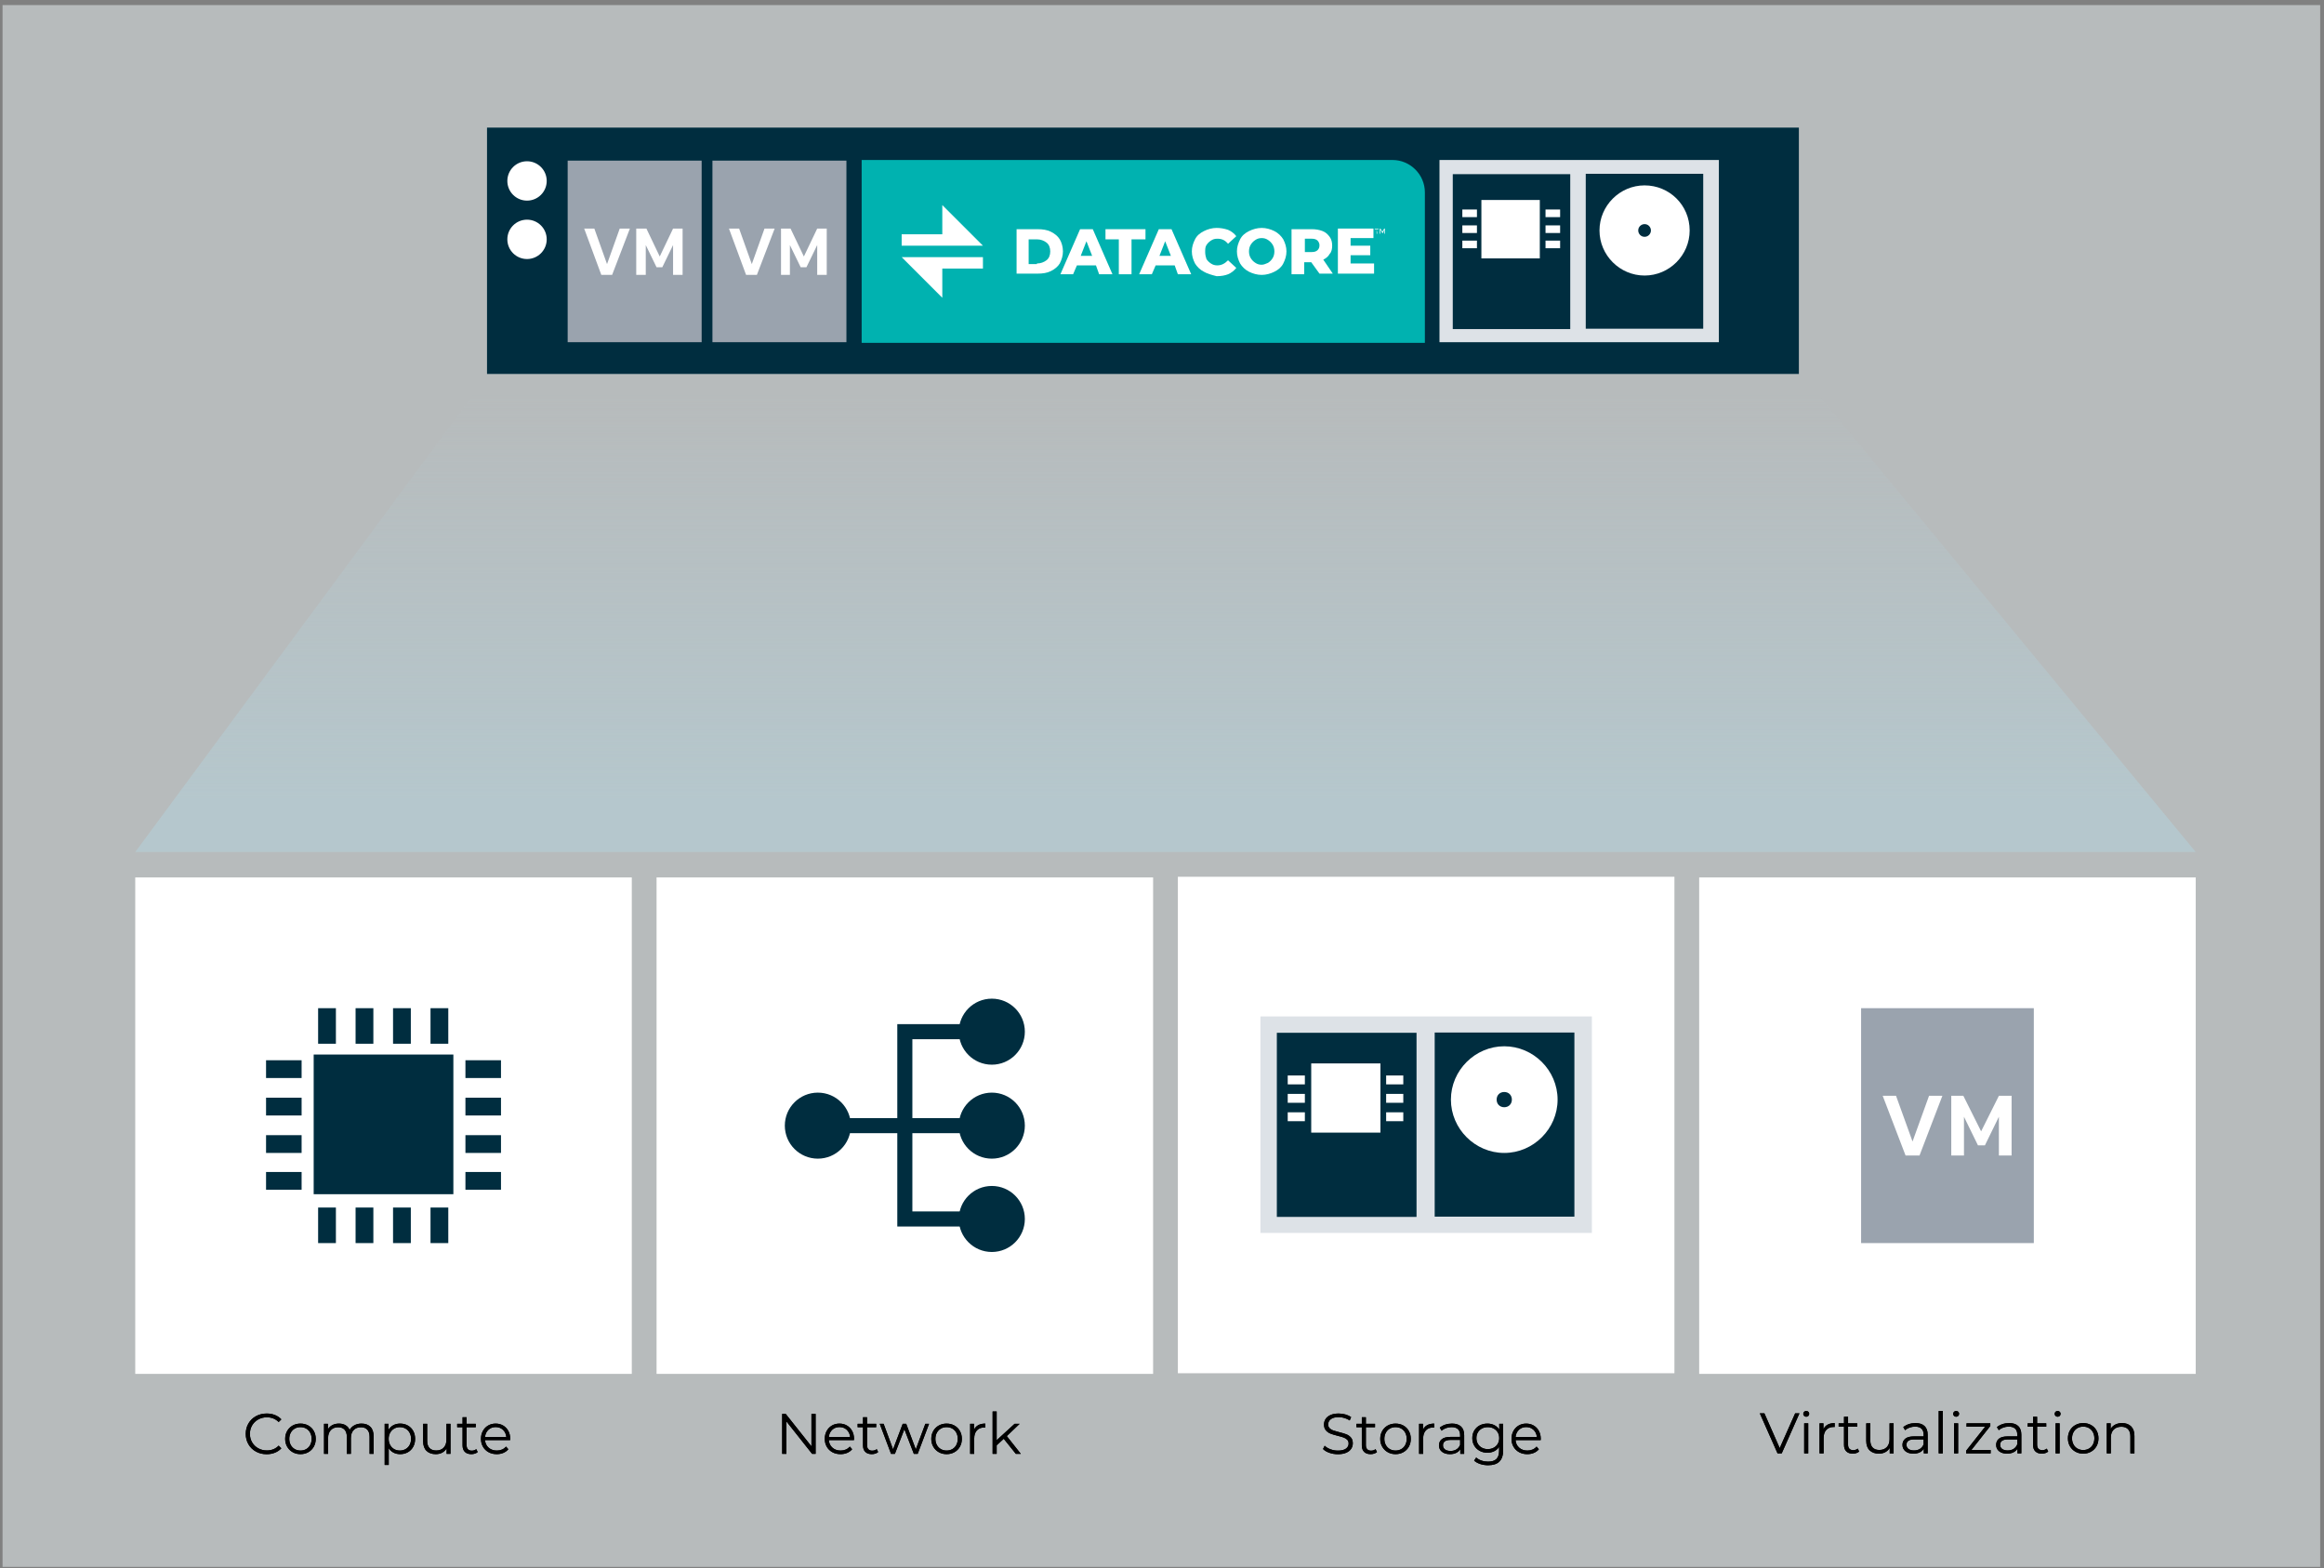 <?xml version="1.0" encoding="UTF-8"?>
<svg width="366px" height="247px" viewBox="0 0 366 247" version="1.1" xmlns="http://www.w3.org/2000/svg" xmlns:xlink="http://www.w3.org/1999/xlink">
    <rect x="0" y="0" width="366" height="247" fill="#808080" stroke="none"/>
    <!-- Generator: Sketch 53.2 (72643) - https://sketchapp.com -->
    <title>WhatIsHCI-NoTitle</title>
    <desc>Created with Sketch.</desc>
    <defs>
        <path d="M20.995,209.054 C20.371,209.054 19.809,208.916 19.308,208.64 C18.806,208.364 18.414,207.982 18.128,207.493 C17.843,207.003 17.701,206.456 17.701,205.85 C17.701,205.244 17.843,204.697 18.128,204.208 C18.414,203.718 18.808,203.336 19.312,203.06 C19.816,202.784 20.38,202.646 21.004,202.646 C21.472,202.646 21.904,202.724 22.3,202.88 C22.696,203.036 23.032,203.264 23.308,203.564 L22.885,203.987 C22.393,203.489 21.772,203.24 21.022,203.24 C20.524,203.24 20.071,203.354 19.663,203.582 C19.255,203.81 18.936,204.122 18.704,204.518 C18.473,204.914 18.358,205.358 18.358,205.85 C18.358,206.342 18.473,206.786 18.704,207.182 C18.936,207.578 19.255,207.89 19.663,208.118 C20.071,208.346 20.524,208.46 21.022,208.46 C21.778,208.46 22.399,208.208 22.885,207.704 L23.308,208.127 C23.032,208.427 22.695,208.656 22.296,208.815 C21.896,208.975 21.463,209.054 20.995,209.054 Z M26.323,209.045 C25.867,209.045 25.456,208.942 25.09,208.734 C24.724,208.527 24.436,208.241 24.226,207.875 C24.016,207.509 23.911,207.095 23.911,206.633 C23.911,206.171 24.016,205.757 24.226,205.391 C24.436,205.025 24.724,204.74 25.09,204.536 C25.456,204.332 25.867,204.23 26.323,204.23 C26.779,204.23 27.19,204.332 27.556,204.536 C27.922,204.74 28.208,205.025 28.416,205.391 C28.623,205.757 28.726,206.171 28.726,206.633 C28.726,207.095 28.623,207.509 28.416,207.875 C28.208,208.241 27.922,208.527 27.556,208.734 C27.19,208.942 26.779,209.045 26.323,209.045 Z M26.323,208.478 C26.659,208.478 26.96,208.402 27.227,208.249 C27.495,208.095 27.703,207.878 27.853,207.596 C28.003,207.314 28.078,206.993 28.078,206.633 C28.078,206.273 28.003,205.952 27.853,205.67 C27.703,205.388 27.495,205.171 27.227,205.018 C26.96,204.864 26.659,204.788 26.323,204.788 C25.987,204.788 25.686,204.864 25.419,205.018 C25.151,205.171 24.942,205.388 24.788,205.67 C24.635,205.952 24.559,206.273 24.559,206.633 C24.559,206.993 24.635,207.314 24.788,207.596 C24.942,207.878 25.151,208.095 25.419,208.249 C25.686,208.402 25.987,208.478 26.323,208.478 Z M35.935,204.23 C36.529,204.23 36.995,204.401 37.334,204.743 C37.674,205.085 37.843,205.589 37.843,206.255 L37.843,209 L37.204,209 L37.204,206.318 C37.204,205.826 37.086,205.451 36.849,205.193 C36.611,204.935 36.277,204.806 35.845,204.806 C35.353,204.806 34.966,204.957 34.684,205.261 C34.402,205.564 34.261,205.982 34.261,206.516 L34.261,209 L33.622,209 L33.622,206.318 C33.622,205.826 33.504,205.451 33.267,205.193 C33.029,204.935 32.692,204.806 32.254,204.806 C31.768,204.806 31.383,204.957 31.098,205.261 C30.812,205.564 30.67,205.982 30.67,206.516 L30.67,209 L30.031,209 L30.031,204.266 L30.643,204.266 L30.643,205.13 C30.811,204.842 31.045,204.62 31.345,204.464 C31.645,204.308 31.99,204.23 32.38,204.23 C32.776,204.23 33.119,204.314 33.41,204.482 C33.702,204.65 33.919,204.899 34.063,205.229 C34.237,204.917 34.487,204.673 34.815,204.495 C35.142,204.318 35.515,204.23 35.935,204.23 Z M42.019,204.23 C42.463,204.23 42.865,204.33 43.225,204.531 C43.585,204.733 43.867,205.016 44.071,205.382 C44.275,205.748 44.377,206.165 44.377,206.633 C44.377,207.107 44.275,207.527 44.071,207.893 C43.867,208.259 43.587,208.542 43.23,208.744 C42.872,208.945 42.469,209.045 42.019,209.045 C41.635,209.045 41.289,208.966 40.98,208.806 C40.67,208.647 40.417,208.415 40.219,208.109 L40.219,210.746 L39.58,210.746 L39.58,204.266 L40.192,204.266 L40.192,205.202 C40.384,204.89 40.637,204.65 40.953,204.482 C41.268,204.314 41.623,204.23 42.019,204.23 Z M41.974,208.478 C42.304,208.478 42.604,208.402 42.874,208.249 C43.144,208.095 43.355,207.878 43.508,207.596 C43.662,207.314 43.738,206.993 43.738,206.633 C43.738,206.273 43.662,205.954 43.508,205.674 C43.355,205.395 43.144,205.178 42.874,205.022 C42.604,204.866 42.304,204.788 41.974,204.788 C41.638,204.788 41.337,204.866 41.069,205.022 C40.802,205.178 40.593,205.395 40.44,205.674 C40.286,205.954 40.21,206.273 40.21,206.633 C40.21,206.993 40.286,207.314 40.44,207.596 C40.593,207.878 40.802,208.095 41.069,208.249 C41.337,208.402 41.638,208.478 41.974,208.478 Z M49.948,204.266 L49.948,209 L49.336,209 L49.336,208.136 C49.168,208.424 48.937,208.647 48.643,208.806 C48.349,208.966 48.013,209.045 47.635,209.045 C47.017,209.045 46.53,208.873 46.172,208.528 C45.815,208.182 45.637,207.677 45.637,207.011 L45.637,204.266 L46.276,204.266 L46.276,206.948 C46.276,207.446 46.399,207.824 46.645,208.082 C46.891,208.34 47.242,208.469 47.698,208.469 C48.196,208.469 48.589,208.318 48.877,208.014 C49.165,207.711 49.309,207.29 49.309,206.75 L49.309,204.266 L49.948,204.266 Z M54.232,208.712 C54.112,208.82 53.964,208.903 53.786,208.959 C53.609,209.017 53.425,209.045 53.233,209.045 C52.789,209.045 52.447,208.925 52.207,208.685 C51.967,208.445 51.847,208.106 51.847,207.668 L51.847,204.806 L51.001,204.806 L51.001,204.266 L51.847,204.266 L51.847,203.231 L52.486,203.231 L52.486,204.266 L53.926,204.266 L53.926,204.806 L52.486,204.806 L52.486,207.632 C52.486,207.914 52.556,208.128 52.697,208.275 C52.839,208.423 53.041,208.496 53.305,208.496 C53.437,208.496 53.564,208.475 53.688,208.433 C53.811,208.391 53.917,208.331 54.007,208.253 L54.232,208.712 Z M59.344,206.831 L55.384,206.831 C55.42,207.323 55.609,207.72 55.951,208.024 C56.293,208.327 56.725,208.478 57.247,208.478 C57.541,208.478 57.811,208.426 58.057,208.321 C58.303,208.215 58.516,208.061 58.696,207.857 L59.056,208.271 C58.846,208.523 58.584,208.715 58.269,208.847 C57.953,208.979 57.607,209.045 57.229,209.045 C56.743,209.045 56.313,208.942 55.938,208.734 C55.562,208.527 55.27,208.241 55.06,207.875 C54.85,207.509 54.745,207.095 54.745,206.633 C54.745,206.171 54.845,205.757 55.047,205.391 C55.248,205.025 55.523,204.74 55.874,204.536 C56.226,204.332 56.62,204.23 57.058,204.23 C57.496,204.23 57.889,204.332 58.237,204.536 C58.585,204.74 58.858,205.023 59.056,205.387 C59.254,205.75 59.353,206.165 59.353,206.633 L59.344,206.831 Z M57.058,204.779 C56.602,204.779 56.22,204.924 55.91,205.215 C55.601,205.507 55.426,205.886 55.384,206.354 L58.741,206.354 C58.699,205.886 58.524,205.507 58.215,205.215 C57.905,204.924 57.52,204.779 57.058,204.779 Z" id="path-1"></path>
        <path d="M107.45,202.7 L107.45,209 L106.901,209 L102.851,203.888 L102.851,209 L102.185,209 L102.185,202.7 L102.734,202.7 L106.793,207.812 L106.793,202.7 L107.45,202.7 Z M113.489,206.831 L109.529,206.831 C109.565,207.323 109.754,207.72 110.096,208.024 C110.438,208.327 110.87,208.478 111.392,208.478 C111.686,208.478 111.956,208.426 112.202,208.321 C112.448,208.215 112.661,208.061 112.841,207.857 L113.201,208.271 C112.991,208.523 112.729,208.715 112.413,208.847 C112.098,208.979 111.752,209.045 111.374,209.045 C110.888,209.045 110.458,208.942 110.082,208.734 C109.707,208.527 109.415,208.241 109.205,207.875 C108.995,207.509 108.89,207.095 108.89,206.633 C108.89,206.171 108.99,205.757 109.192,205.391 C109.393,205.025 109.668,204.74 110.019,204.536 C110.371,204.332 110.765,204.23 111.203,204.23 C111.641,204.23 112.034,204.332 112.382,204.536 C112.73,204.74 113.003,205.023 113.201,205.387 C113.399,205.75 113.498,206.165 113.498,206.633 L113.489,206.831 Z M111.203,204.779 C110.747,204.779 110.365,204.924 110.055,205.215 C109.746,205.507 109.571,205.886 109.529,206.354 L112.886,206.354 C112.844,205.886 112.669,205.507 112.359,205.215 C112.05,204.924 111.665,204.779 111.203,204.779 Z M117.296,208.712 C117.176,208.82 117.028,208.903 116.85,208.959 C116.673,209.017 116.489,209.045 116.297,209.045 C115.853,209.045 115.511,208.925 115.271,208.685 C115.031,208.445 114.911,208.106 114.911,207.668 L114.911,204.806 L114.065,204.806 L114.065,204.266 L114.911,204.266 L114.911,203.231 L115.55,203.231 L115.55,204.266 L116.99,204.266 L116.99,204.806 L115.55,204.806 L115.55,207.632 C115.55,207.914 115.62,208.128 115.761,208.275 C115.903,208.423 116.105,208.496 116.369,208.496 C116.501,208.496 116.628,208.475 116.751,208.433 C116.875,208.391 116.981,208.331 117.071,208.253 L117.296,208.712 Z M125.315,204.266 L123.524,209 L122.921,209 L121.427,205.121 L119.933,209 L119.33,209 L117.548,204.266 L118.16,204.266 L119.645,208.289 L121.166,204.266 L121.715,204.266 L123.227,208.289 L124.73,204.266 L125.315,204.266 Z M128.078,209.045 C127.622,209.045 127.211,208.942 126.845,208.734 C126.479,208.527 126.191,208.241 125.981,207.875 C125.771,207.509 125.666,207.095 125.666,206.633 C125.666,206.171 125.771,205.757 125.981,205.391 C126.191,205.025 126.479,204.74 126.845,204.536 C127.211,204.332 127.622,204.23 128.078,204.23 C128.534,204.23 128.945,204.332 129.311,204.536 C129.677,204.74 129.963,205.025 130.171,205.391 C130.378,205.757 130.481,206.171 130.481,206.633 C130.481,207.095 130.378,207.509 130.171,207.875 C129.963,208.241 129.677,208.527 129.311,208.734 C128.945,208.942 128.534,209.045 128.078,209.045 Z M128.078,208.478 C128.414,208.478 128.715,208.402 128.982,208.249 C129.25,208.095 129.458,207.878 129.608,207.596 C129.758,207.314 129.833,206.993 129.833,206.633 C129.833,206.273 129.758,205.952 129.608,205.67 C129.458,205.388 129.25,205.171 128.982,205.018 C128.715,204.864 128.414,204.788 128.078,204.788 C127.742,204.788 127.441,204.864 127.174,205.018 C126.906,205.171 126.697,205.388 126.543,205.67 C126.39,205.952 126.314,206.273 126.314,206.633 C126.314,206.993 126.39,207.314 126.543,207.596 C126.697,207.878 126.906,208.095 127.174,208.249 C127.441,208.402 127.742,208.478 128.078,208.478 Z M132.398,205.193 C132.548,204.875 132.771,204.635 133.069,204.473 C133.366,204.311 133.733,204.23 134.171,204.23 L134.171,204.851 L134.018,204.842 C133.52,204.842 133.13,204.995 132.848,205.301 C132.566,205.607 132.425,206.036 132.425,206.588 L132.425,209 L131.786,209 L131.786,204.266 L132.398,204.266 L132.398,205.193 Z M137.078,206.624 L135.962,207.65 L135.962,209 L135.323,209 L135.323,202.322 L135.962,202.322 L135.962,206.849 L138.788,204.266 L139.58,204.266 L137.555,206.201 L139.769,209 L138.986,209 L137.078,206.624 Z" id="path-2"></path>
        <path d="M189.7,209.054 C189.231,209.054 188.783,208.979 188.354,208.829 C187.925,208.679 187.594,208.481 187.359,208.235 L187.62,207.722 C187.849,207.95 188.151,208.134 188.53,208.275 C188.908,208.417 189.297,208.487 189.7,208.487 C190.264,208.487 190.686,208.384 190.969,208.177 C191.251,207.969 191.392,207.701 191.392,207.371 C191.392,207.119 191.315,206.918 191.162,206.768 C191.009,206.618 190.822,206.502 190.6,206.422 C190.377,206.34 190.069,206.252 189.673,206.156 C189.198,206.036 188.821,205.921 188.538,205.81 C188.256,205.698 188.015,205.529 187.814,205.301 C187.613,205.073 187.512,204.764 187.512,204.374 C187.512,204.056 187.596,203.767 187.764,203.506 C187.933,203.244 188.19,203.036 188.538,202.88 C188.887,202.724 189.318,202.646 189.834,202.646 C190.195,202.646 190.547,202.696 190.892,202.794 C191.237,202.893 191.535,203.03 191.787,203.204 L191.562,203.735 C191.298,203.561 191.017,203.43 190.716,203.344 C190.416,203.256 190.123,203.213 189.834,203.213 C189.282,203.213 188.867,203.319 188.588,203.532 C188.309,203.746 188.169,204.02 188.169,204.356 C188.169,204.608 188.246,204.81 188.399,204.964 C188.552,205.117 188.744,205.233 188.975,205.315 C189.206,205.395 189.516,205.484 189.906,205.58 C190.369,205.694 190.742,205.806 191.027,205.917 C191.312,206.029 191.553,206.196 191.751,206.422 C191.95,206.647 192.048,206.951 192.048,207.335 C192.048,207.653 191.963,207.942 191.792,208.203 C191.621,208.465 191.359,208.671 191.005,208.825 C190.65,208.978 190.216,209.054 189.7,209.054 Z M195.856,208.712 C195.735,208.82 195.587,208.903 195.41,208.959 C195.233,209.017 195.049,209.045 194.857,209.045 C194.412,209.045 194.071,208.925 193.831,208.685 C193.59,208.445 193.47,208.106 193.47,207.668 L193.47,204.806 L192.625,204.806 L192.625,204.266 L193.47,204.266 L193.47,203.231 L194.109,203.231 L194.109,204.266 L195.549,204.266 L195.549,204.806 L194.109,204.806 L194.109,207.632 C194.109,207.914 194.18,208.128 194.321,208.275 C194.462,208.423 194.664,208.496 194.929,208.496 C195.061,208.496 195.188,208.475 195.311,208.433 C195.434,208.391 195.541,208.331 195.631,208.253 L195.856,208.712 Z M198.78,209.045 C198.324,209.045 197.914,208.942 197.548,208.734 C197.181,208.527 196.894,208.241 196.684,207.875 C196.473,207.509 196.369,207.095 196.369,206.633 C196.369,206.171 196.473,205.757 196.684,205.391 C196.894,205.025 197.181,204.74 197.548,204.536 C197.914,204.332 198.324,204.23 198.78,204.23 C199.237,204.23 199.647,204.332 200.013,204.536 C200.38,204.74 200.666,205.025 200.873,205.391 C201.08,205.757 201.184,206.171 201.184,206.633 C201.184,207.095 201.08,207.509 200.873,207.875 C200.666,208.241 200.38,208.527 200.013,208.734 C199.647,208.942 199.237,209.045 198.78,209.045 Z M198.78,208.478 C199.117,208.478 199.418,208.402 199.685,208.249 C199.952,208.095 200.16,207.878 200.31,207.596 C200.461,207.314 200.536,206.993 200.536,206.633 C200.536,206.273 200.461,205.952 200.31,205.67 C200.16,205.388 199.952,205.171 199.685,205.018 C199.418,204.864 199.117,204.788 198.78,204.788 C198.444,204.788 198.143,204.864 197.876,205.018 C197.609,205.171 197.399,205.388 197.246,205.67 C197.093,205.952 197.017,206.273 197.017,206.633 C197.017,206.993 197.093,207.314 197.246,207.596 C197.399,207.878 197.609,208.095 197.876,208.249 C198.143,208.402 198.444,208.478 198.78,208.478 Z M203.101,205.193 C203.251,204.875 203.474,204.635 203.771,204.473 C204.068,204.311 204.435,204.23 204.874,204.23 L204.874,204.851 L204.72,204.842 C204.222,204.842 203.833,204.995 203.55,205.301 C203.268,205.607 203.127,206.036 203.127,206.588 L203.127,209 L202.488,209 L202.488,204.266 L203.101,204.266 L203.101,205.193 Z M207.673,204.23 C208.291,204.23 208.764,204.384 209.095,204.694 C209.425,205.003 209.589,205.46 209.589,206.066 L209.589,209 L208.977,209 L208.977,208.262 C208.833,208.508 208.622,208.7 208.343,208.838 C208.064,208.976 207.733,209.045 207.349,209.045 C206.82,209.045 206.401,208.919 206.089,208.667 C205.776,208.415 205.62,208.082 205.62,207.668 C205.62,207.266 205.766,206.942 206.057,206.696 C206.348,206.45 206.811,206.327 207.447,206.327 L208.951,206.327 L208.951,206.039 C208.951,205.631 208.837,205.321 208.608,205.107 C208.38,204.894 208.048,204.788 207.609,204.788 C207.309,204.788 207.022,204.838 206.745,204.936 C206.469,205.036 206.233,205.172 206.035,205.346 L205.746,204.869 C205.987,204.665 206.274,204.508 206.611,204.397 C206.947,204.285 207.3,204.23 207.673,204.23 Z M207.447,208.541 C207.808,208.541 208.116,208.459 208.375,208.293 C208.633,208.128 208.824,207.89 208.951,207.578 L208.951,206.804 L207.465,206.804 C206.655,206.804 206.25,207.086 206.25,207.65 C206.25,207.926 206.355,208.143 206.565,208.303 C206.776,208.462 207.069,208.541 207.447,208.541 Z M215.727,204.266 L215.727,208.424 C215.727,209.228 215.531,209.823 215.138,210.21 C214.745,210.598 214.153,210.791 213.361,210.791 C212.922,210.791 212.507,210.727 212.114,210.597 C211.721,210.468 211.402,210.29 211.155,210.062 L211.48,209.576 C211.708,209.78 211.985,209.939 212.312,210.053 C212.639,210.167 212.982,210.224 213.343,210.224 C213.943,210.224 214.383,210.085 214.666,209.805 C214.948,209.526 215.089,209.093 215.089,208.505 L215.089,207.902 C214.89,208.202 214.631,208.43 214.31,208.586 C213.989,208.742 213.634,208.82 213.244,208.82 C212.799,208.82 212.396,208.723 212.033,208.528 C211.67,208.332 211.385,208.06 211.178,207.708 C210.971,207.357 210.868,206.96 210.868,206.516 C210.868,206.072 210.971,205.676 211.178,205.328 C211.385,204.98 211.668,204.71 212.029,204.518 C212.389,204.326 212.793,204.23 213.244,204.23 C213.646,204.23 214.008,204.311 214.333,204.473 C214.657,204.635 214.917,204.869 215.115,205.175 L215.115,204.266 L215.727,204.266 Z M213.306,208.253 C213.649,208.253 213.957,208.18 214.233,208.032 C214.51,207.885 214.724,207.68 214.877,207.416 C215.03,207.152 215.107,206.852 215.107,206.516 C215.107,206.18 215.03,205.882 214.877,205.62 C214.724,205.359 214.511,205.156 214.238,205.008 C213.965,204.861 213.655,204.788 213.306,204.788 C212.964,204.788 212.657,204.86 212.384,205.004 C212.111,205.148 211.898,205.352 211.745,205.616 C211.592,205.88 211.516,206.18 211.516,206.516 C211.516,206.852 211.592,207.152 211.745,207.416 C211.898,207.68 212.111,207.885 212.384,208.032 C212.657,208.18 212.964,208.253 213.306,208.253 Z M221.641,206.831 L217.68,206.831 C217.716,207.323 217.905,207.72 218.248,208.024 C218.59,208.327 219.021,208.478 219.543,208.478 C219.838,208.478 220.107,208.426 220.353,208.321 C220.6,208.215 220.812,208.061 220.993,207.857 L221.352,208.271 C221.142,208.523 220.88,208.715 220.565,208.847 C220.25,208.979 219.904,209.045 219.525,209.045 C219.039,209.045 218.609,208.942 218.234,208.734 C217.859,208.527 217.567,208.241 217.357,207.875 C217.146,207.509 217.042,207.095 217.042,206.633 C217.042,206.171 217.142,205.757 217.343,205.391 C217.544,205.025 217.82,204.74 218.171,204.536 C218.522,204.332 218.916,204.23 219.355,204.23 C219.793,204.23 220.185,204.332 220.534,204.536 C220.882,204.74 221.154,205.023 221.352,205.387 C221.551,205.75 221.649,206.165 221.649,206.633 L221.641,206.831 Z M219.355,204.779 C218.898,204.779 218.516,204.924 218.207,205.215 C217.898,205.507 217.722,205.886 217.68,206.354 L221.037,206.354 C220.995,205.886 220.82,205.507 220.511,205.215 C220.202,204.924 219.817,204.779 219.355,204.779 Z" id="path-3"></path>
        <path d="M262.388,202.62 L259.598,208.92 L258.941,208.92 L256.151,202.62 L256.871,202.62 L259.283,208.092 L261.713,202.62 L262.388,202.62 Z M263.135,204.186 L263.774,204.186 L263.774,208.92 L263.135,208.92 L263.135,204.186 Z M263.459,203.151 C263.327,203.151 263.216,203.106 263.126,203.016 C263.036,202.926 262.991,202.818 262.991,202.692 C262.991,202.572 263.036,202.467 263.126,202.377 C263.216,202.287 263.327,202.242 263.459,202.242 C263.591,202.242 263.702,202.285 263.792,202.372 C263.882,202.459 263.927,202.563 263.927,202.683 C263.927,202.815 263.882,202.926 263.792,203.016 C263.702,203.106 263.591,203.151 263.459,203.151 Z M266.168,205.113 C266.318,204.795 266.541,204.555 266.838,204.393 C267.135,204.231 267.503,204.15 267.941,204.15 L267.941,204.771 L267.788,204.762 C267.29,204.762 266.9,204.915 266.618,205.221 C266.336,205.527 266.195,205.956 266.195,206.508 L266.195,208.92 L265.556,208.92 L265.556,204.186 L266.168,204.186 L266.168,205.113 Z M271.793,208.632 C271.673,208.74 271.524,208.822 271.347,208.879 C271.17,208.936 270.986,208.965 270.794,208.965 C270.35,208.965 270.008,208.845 269.768,208.605 C269.528,208.365 269.408,208.026 269.408,207.588 L269.408,204.726 L268.562,204.726 L268.562,204.186 L269.408,204.186 L269.408,203.151 L270.047,203.151 L270.047,204.186 L271.487,204.186 L271.487,204.726 L270.047,204.726 L270.047,207.552 C270.047,207.834 270.117,208.048 270.258,208.195 C270.399,208.342 270.602,208.416 270.866,208.416 C270.998,208.416 271.125,208.395 271.248,208.353 C271.371,208.311 271.478,208.251 271.568,208.173 L271.793,208.632 Z M277.22,204.186 L277.22,208.92 L276.608,208.92 L276.608,208.056 C276.44,208.344 276.209,208.567 275.915,208.726 C275.621,208.885 275.285,208.965 274.907,208.965 C274.289,208.965 273.801,208.792 273.444,208.447 C273.087,208.102 272.909,207.597 272.909,206.931 L272.909,204.186 L273.548,204.186 L273.548,206.868 C273.548,207.366 273.671,207.744 273.917,208.002 C274.163,208.26 274.514,208.389 274.97,208.389 C275.468,208.389 275.861,208.237 276.149,207.934 C276.437,207.631 276.581,207.21 276.581,206.67 L276.581,204.186 L277.22,204.186 Z M280.667,204.15 C281.285,204.15 281.759,204.304 282.089,204.613 C282.419,204.922 282.584,205.38 282.584,205.986 L282.584,208.92 L281.972,208.92 L281.972,208.182 C281.828,208.428 281.616,208.62 281.337,208.758 C281.058,208.896 280.727,208.965 280.343,208.965 C279.815,208.965 279.395,208.839 279.083,208.587 C278.771,208.335 278.615,208.002 278.615,207.588 C278.615,207.186 278.76,206.862 279.051,206.616 C279.342,206.37 279.806,206.247 280.442,206.247 L281.945,206.247 L281.945,205.959 C281.945,205.551 281.831,205.24 281.603,205.027 C281.375,204.814 281.042,204.708 280.604,204.708 C280.304,204.708 280.016,204.757 279.74,204.856 C279.464,204.955 279.227,205.092 279.029,205.266 L278.741,204.789 C278.981,204.585 279.269,204.427 279.605,204.316 C279.941,204.205 280.295,204.15 280.667,204.15 Z M280.442,208.461 C280.802,208.461 281.111,208.378 281.369,208.213 C281.627,208.048 281.819,207.81 281.945,207.498 L281.945,206.724 L280.46,206.724 C279.65,206.724 279.245,207.006 279.245,207.57 C279.245,207.846 279.35,208.063 279.56,208.222 C279.77,208.381 280.064,208.461 280.442,208.461 Z M284.321,202.242 L284.96,202.242 L284.96,208.92 L284.321,208.92 L284.321,202.242 Z M286.742,204.186 L287.381,204.186 L287.381,208.92 L286.742,208.92 L286.742,204.186 Z M287.066,203.151 C286.934,203.151 286.823,203.106 286.733,203.016 C286.643,202.926 286.598,202.818 286.598,202.692 C286.598,202.572 286.643,202.467 286.733,202.377 C286.823,202.287 286.934,202.242 287.066,202.242 C287.198,202.242 287.309,202.285 287.399,202.372 C287.489,202.459 287.534,202.563 287.534,202.683 C287.534,202.815 287.489,202.926 287.399,203.016 C287.309,203.106 287.198,203.151 287.066,203.151 Z M292.502,208.389 L292.502,208.92 L288.65,208.92 L288.65,208.497 L291.629,204.726 L288.704,204.726 L288.704,204.186 L292.448,204.186 L292.448,204.609 L289.469,208.389 L292.502,208.389 Z M295.418,204.15 C296.036,204.15 296.51,204.304 296.84,204.613 C297.17,204.922 297.335,205.38 297.335,205.986 L297.335,208.92 L296.723,208.92 L296.723,208.182 C296.579,208.428 296.367,208.62 296.088,208.758 C295.809,208.896 295.478,208.965 295.094,208.965 C294.566,208.965 294.146,208.839 293.834,208.587 C293.522,208.335 293.366,208.002 293.366,207.588 C293.366,207.186 293.511,206.862 293.802,206.616 C294.093,206.37 294.557,206.247 295.193,206.247 L296.696,206.247 L296.696,205.959 C296.696,205.551 296.582,205.24 296.354,205.027 C296.126,204.814 295.793,204.708 295.355,204.708 C295.055,204.708 294.767,204.757 294.491,204.856 C294.215,204.955 293.978,205.092 293.78,205.266 L293.492,204.789 C293.732,204.585 294.02,204.427 294.356,204.316 C294.692,204.205 295.046,204.15 295.418,204.15 Z M295.193,208.461 C295.553,208.461 295.862,208.378 296.12,208.213 C296.378,208.048 296.57,207.81 296.696,207.498 L296.696,206.724 L295.211,206.724 C294.401,206.724 293.996,207.006 293.996,207.57 C293.996,207.846 294.101,208.063 294.311,208.222 C294.521,208.381 294.815,208.461 295.193,208.461 Z M301.565,208.632 C301.445,208.74 301.296,208.822 301.119,208.879 C300.942,208.936 300.758,208.965 300.566,208.965 C300.122,208.965 299.78,208.845 299.54,208.605 C299.3,208.365 299.18,208.026 299.18,207.588 L299.18,204.726 L298.334,204.726 L298.334,204.186 L299.18,204.186 L299.18,203.151 L299.819,203.151 L299.819,204.186 L301.259,204.186 L301.259,204.726 L299.819,204.726 L299.819,207.552 C299.819,207.834 299.889,208.048 300.03,208.195 C300.171,208.342 300.374,208.416 300.638,208.416 C300.77,208.416 300.897,208.395 301.02,208.353 C301.143,208.311 301.25,208.251 301.34,208.173 L301.565,208.632 Z M302.726,204.186 L303.365,204.186 L303.365,208.92 L302.726,208.92 L302.726,204.186 Z M303.05,203.151 C302.918,203.151 302.807,203.106 302.717,203.016 C302.627,202.926 302.582,202.818 302.582,202.692 C302.582,202.572 302.627,202.467 302.717,202.377 C302.807,202.287 302.918,202.242 303.05,202.242 C303.182,202.242 303.293,202.285 303.383,202.372 C303.473,202.459 303.518,202.563 303.518,202.683 C303.518,202.815 303.473,202.926 303.383,203.016 C303.293,203.106 303.182,203.151 303.05,203.151 Z M307.082,208.965 C306.626,208.965 306.215,208.861 305.849,208.654 C305.483,208.447 305.195,208.161 304.985,207.795 C304.775,207.429 304.67,207.015 304.67,206.553 C304.67,206.091 304.775,205.677 304.985,205.311 C305.195,204.945 305.483,204.66 305.849,204.456 C306.215,204.252 306.626,204.15 307.082,204.15 C307.538,204.15 307.949,204.252 308.315,204.456 C308.681,204.66 308.967,204.945 309.174,205.311 C309.381,205.677 309.485,206.091 309.485,206.553 C309.485,207.015 309.381,207.429 309.174,207.795 C308.967,208.161 308.681,208.447 308.315,208.654 C307.949,208.861 307.538,208.965 307.082,208.965 Z M307.082,208.398 C307.418,208.398 307.719,208.321 307.986,208.168 C308.253,208.015 308.462,207.798 308.612,207.516 C308.762,207.234 308.837,206.913 308.837,206.553 C308.837,206.193 308.762,205.872 308.612,205.59 C308.462,205.308 308.253,205.09 307.986,204.937 C307.719,204.784 307.418,204.708 307.082,204.708 C306.746,204.708 306.444,204.784 306.177,204.937 C305.91,205.09 305.7,205.308 305.547,205.59 C305.394,205.872 305.318,206.193 305.318,206.553 C305.318,206.913 305.394,207.234 305.547,207.516 C305.7,207.798 305.91,208.015 306.177,208.168 C306.444,208.321 306.746,208.398 307.082,208.398 Z M313.202,204.15 C313.796,204.15 314.268,204.322 314.619,204.667 C314.97,205.012 315.146,205.515 315.146,206.175 L315.146,208.92 L314.507,208.92 L314.507,206.238 C314.507,205.746 314.384,205.371 314.138,205.113 C313.892,204.855 313.541,204.726 313.085,204.726 C312.575,204.726 312.171,204.877 311.874,205.18 C311.577,205.483 311.429,205.902 311.429,206.436 L311.429,208.92 L310.79,208.92 L310.79,204.186 L311.402,204.186 L311.402,205.059 C311.576,204.771 311.817,204.547 312.126,204.388 C312.435,204.229 312.794,204.15 313.202,204.15 Z" id="path-4"></path>
        <linearGradient x1="49.996%" y1="97.157%" x2="49.996%" y2="-1.052%" id="linearGradient-5">
            <stop stop-color="#B4D3DD" offset="8.504%"></stop>
            <stop stop-color="#B3D3DD" stop-opacity="0" offset="94.56%"></stop>
        </linearGradient>
    </defs>
    <g id="Page-1" stroke="none" stroke-width="1" fill="none" fill-rule="evenodd">
        <g id="WhatIsHCI-NoTitle">
            <g id="Layer_2" fill="#EEF5F7" fill-rule="nonzero" opacity="0.5">
                <rect id="Rectangle" x="0.4" y="0.8" width="365" height="246"></rect>
            </g>
            <g id="Layer_1" transform="translate(21, 20)">
                <g id="Compute" fill-rule="nonzero" fill="#000000">
                    <use xlink:href="#path-1"></use>
                    <use xlink:href="#path-1"></use>
                </g>
                <g id="Group" transform="translate(0, 118)">
                    <rect id="Rectangle" fill="#FFFFFF" fill-rule="nonzero" x="0.3" y="0.2" width="78.2" height="78.2"></rect>
                    <rect id="Rectangle" fill="#FFFFFF" fill-rule="nonzero" x="82.4" y="0.2" width="78.2" height="78.2"></rect>
                    <rect id="Rectangle" fill="#FFFFFF" fill-rule="nonzero" x="164.5" y="0.1" width="78.2" height="78.2"></rect>
                    <rect id="Rectangle" fill="#FFFFFF" fill-rule="nonzero" x="246.6" y="0.2" width="78.2" height="78.2"></rect>
                    <g transform="translate(20, 20)" fill="#002D3F" fill-rule="nonzero">
                        <polygon id="Path" points="30.4 8.1 8.4 8.1 8.4 30.1 30.4 30.1"></polygon>
                        <g transform="translate(0, 9)" id="Rectangle">
                            <rect x="0.9" y="17.6" width="5.6" height="2.8"></rect>
                            <rect x="0.9" y="11.8" width="5.6" height="2.8"></rect>
                            <rect x="0.9" y="5.9" width="5.6" height="2.8"></rect>
                            <rect x="32.3" y="17.6" width="5.6" height="2.8"></rect>
                            <rect x="32.3" y="11.8" width="5.6" height="2.8"></rect>
                            <rect x="0.9" y="0" width="5.6" height="2.8"></rect>
                            <rect x="32.3" y="0" width="5.6" height="2.8"></rect>
                            <rect x="32.3" y="5.9" width="5.6" height="2.8"></rect>
                        </g>
                        <g transform="translate(9, 0)" id="Rectangle">
                            <rect x="17.8" y="32.2" width="2.8" height="5.6"></rect>
                            <rect x="11.9" y="32.2" width="2.8" height="5.6"></rect>
                            <rect x="6" y="32.2" width="2.8" height="5.6"></rect>
                            <rect x="17.8" y="0.8" width="2.8" height="5.6"></rect>
                            <rect x="11.9" y="0.8" width="2.8" height="5.6"></rect>
                            <rect x="0.1" y="32.2" width="2.8" height="5.6"></rect>
                            <rect x="0.1" y="0.8" width="2.8" height="5.6"></rect>
                            <rect x="6" y="0.8" width="2.8" height="5.6"></rect>
                        </g>
                    </g>
                    <g transform="translate(102, 19)">
                        <polyline id="Path" stroke="#002D3F" stroke-width="2.374" points="33.2 5.5 19.5 5.5 19.5 35 33.2 35"></polyline>
                        <path d="M33.2,20.3 L19.5,20.3" id="Path" stroke="#002D3F" stroke-width="2.374"></path>
                        <path d="M19.5,20.3 L5.8,20.3" id="Path" stroke="#002D3F" stroke-width="2.374"></path>
                        <circle id="Oval" fill="#002D3F" fill-rule="nonzero" cx="5.8" cy="20.3" r="5.2"></circle>
                        <circle id="Oval" fill="#002D3F" fill-rule="nonzero" cx="33.2" cy="20.3" r="5.2"></circle>
                        <circle id="Oval" fill="#002D3F" fill-rule="nonzero" cx="33.2" cy="35" r="5.2"></circle>
                        <circle id="Oval" fill="#002D3F" fill-rule="nonzero" cx="33.2" cy="5.5" r="5.2"></circle>
                    </g>
                    <g transform="translate(272, 20)" fill-rule="nonzero">
                        <rect id="Rectangle" fill="#9AA3AE" x="0.1" y="0.8" width="27.2" height="37"></rect>
                        <g transform="translate(3, 14)" fill="#FFFFFF" id="Path">
                            <polygon points="0.5 0.6 2.6 0.6 5.2 7.8 7.8 0.6 9.9 0.6 6.3 10 4.1 10"></polygon>
                            <polygon points="11.2 0.6 13.2 0.6 16 6.2 18.8 0.6 20.8 0.6 20.8 10 18.8 10 18.8 3.9 16.6 8.4 15.5 8.4 13.3 3.9 13.3 10 11.3 10 11.3 0.6"></polygon>
                        </g>
                    </g>
                    <g transform="translate(177, 22)" fill-rule="nonzero">
                        <rect id="Rectangle" fill="#DDE2E7" x="0.5" y="0.1" width="52.2" height="34.1"></rect>
                        <g transform="translate(3, 2)">
                            <rect id="Rectangle" fill="#002D3F" transform="translate(11.086, 15.175) rotate(-90) translate(-11.086, -15.175) " x="-3.414" y="4.175" width="29" height="22"></rect>
                            <g transform="translate(1, 5)" fill="#FFFFFF">
                                <polygon id="Path" points="15.4 0.5 4.5 0.5 4.5 11.4 15.4 11.4"></polygon>
                                <rect id="Rectangle" x="0.8" y="8.2" width="2.7" height="1.4"></rect>
                                <rect id="Rectangle" x="0.8" y="5.3" width="2.7" height="1.4"></rect>
                                <rect id="Rectangle" x="0.8" y="2.4" width="2.7" height="1.4"></rect>
                                <rect id="Rectangle" x="16.3" y="8.2" width="2.7" height="1.4"></rect>
                                <rect id="Rectangle" x="16.3" y="5.3" width="2.7" height="1.4"></rect>
                                <rect id="Rectangle" x="16.3" y="2.4" width="2.7" height="1.4"></rect>
                            </g>
                        </g>
                        <g transform="translate(27, 2)">
                            <rect id="Rectangle" fill="#002D3F" transform="translate(11.946, 15.135) rotate(-90) translate(-11.946, -15.135) " x="-2.554" y="4.135" width="29" height="22"></rect>
                            <path d="M11.9,2.8 C7.3,2.8 3.5,6.6 3.5,11.2 C3.5,15.8 7.3,19.6 11.9,19.6 C16.5,19.6 20.3,15.8 20.3,11.2 C20.3,6.6 16.5,2.8 11.9,2.8 Z M11.9,12.4 C11.2,12.4 10.7,11.9 10.7,11.2 C10.7,10.5 11.2,10 11.9,10 C12.6,10 13.1,10.5 13.1,11.2 C13.1,11.9 12.6,12.4 11.9,12.4 Z" id="Shape" fill="#FFFFFF"></path>
                        </g>
                    </g>
                </g>
                <g id="Network" fill-rule="nonzero" fill="#000000">
                    <use xlink:href="#path-2"></use>
                    <use xlink:href="#path-2"></use>
                </g>
                <g id="Storage" fill-rule="nonzero" fill="#000000">
                    <use xlink:href="#path-3"></use>
                    <use xlink:href="#path-3"></use>
                </g>
                <g id="Virtualization" fill-rule="nonzero" fill="#000000">
                    <use xlink:href="#path-4"></use>
                    <use xlink:href="#path-4"></use>
                </g>
                <g id="Group" transform="translate(55, 0)" fill-rule="nonzero">
                    <g>
                        <rect id="Rectangle" fill="#002D3F" x="0.7" y="0.1" width="206.6" height="38.8"></rect>
                        <g transform="translate(13, 5)">
                            <g transform="translate(137, 0)">
                                <rect id="Rectangle" fill="#DDE2E7" x="0.7" y="0.2" width="44" height="28.7"></rect>
                                <g transform="translate(2, 2)">
                                    <rect id="Rectangle" fill="#002D3F" transform="translate(10.043, 12.632) rotate(-90) translate(-10.043, -12.632) " x="-2.158" y="3.382" width="24.4" height="18.5"></rect>
                                    <g transform="translate(2, 4)" fill="#FFFFFF">
                                        <polygon id="Path" points="12.5 0.5 3.3 0.5 3.3 9.7 12.5 9.7"></polygon>
                                        <rect id="Rectangle" x="0.3" y="6.9" width="2.3" height="1.2"></rect>
                                        <rect id="Rectangle" x="0.3" y="4.5" width="2.3" height="1.2"></rect>
                                        <rect id="Rectangle" x="0.3" y="2" width="2.3" height="1.2"></rect>
                                        <rect id="Rectangle" x="13.4" y="6.9" width="2.3" height="1.2"></rect>
                                        <rect id="Rectangle" x="13.4" y="4.5" width="2.3" height="1.2"></rect>
                                        <rect id="Rectangle" x="13.4" y="2" width="2.3" height="1.2"></rect>
                                    </g>
                                </g>
                                <g transform="translate(23, 2)">
                                    <rect id="Rectangle" fill="#002D3F" transform="translate(9.985, 12.575) rotate(-90) translate(-9.985, -12.575) " x="-2.215" y="3.325" width="24.4" height="18.5"></rect>
                                    <path d="M10,2.2 C6.1,2.2 2.9,5.4 2.9,9.3 C2.9,13.2 6.1,16.4 10,16.4 C13.9,16.4 17.1,13.2 17.1,9.3 C17.1,5.3 13.9,2.2 10,2.2 Z M10,10.3 C9.4,10.3 9,9.8 9,9.3 C9,8.7 9.5,8.3 10,8.3 C10.6,8.3 11,8.8 11,9.3 C11,9.8 10.6,10.3 10,10.3 Z" id="Shape" fill="#FFFFFF"></path>
                                </g>
                            </g>
                            <g transform="translate(46, 0)">
                                <path d="M89.4,29 L0.7,29 L0.7,0.2 L84.3,0.2 C87.1,0.2 89.4,2.5 89.4,5.3 L89.4,29 Z" id="Path" fill="#00B2B0"></path>
                                <g transform="translate(7, 7)" fill="#FFFFFF">
                                    <g>
                                        <g id="Path">
                                            <polygon points="0 6.7 0 4.9 6.4 4.9 6.4 0.3 12.8 6.7"></polygon>
                                            <polygon points="0 8.5 6.4 14.9 6.4 10.3 12.8 10.3 12.8 8.5"></polygon>
                                        </g>
                                        <g transform="translate(18, 3)">
                                            <path d="M0.1,1.1 L3.4,1.1 C4.2,1.1 4.9,1.2 5.5,1.5 C6.1,1.8 6.6,2.2 6.9,2.7 C7.2,3.2 7.4,3.9 7.4,4.6 C7.4,5.3 7.2,5.9 6.9,6.5 C6.6,7 6.1,7.4 5.5,7.7 C4.9,8 4.2,8.1 3.4,8.1 L0.1,8.1 L0.1,1.1 Z M3.3,6.5 C3.9,6.5 4.4,6.3 4.8,6 C5.2,5.7 5.4,5.2 5.4,4.6 C5.4,4 5.2,3.5 4.8,3.2 C4.4,2.9 3.9,2.7 3.3,2.7 L2,2.7 L2,6.6 L3.3,6.6 L3.3,6.5 Z" id="Shape"></path>
                                            <path d="M12.6,6.8 L9.6,6.8 L9,8.2 L7,8.2 L10.1,1.1 L12.1,1.1 L15.2,8.2 L13.1,8.2 L12.6,6.8 Z M12,5.3 L11.1,3 L10.2,5.3 L12,5.3 Z" id="Shape"></path>
                                            <polygon id="Path" points="16.3 2.7 14.1 2.7 14.1 1.1 20.4 1.1 20.4 2.7 18.2 2.7 18.2 8.2 16.2 8.2 16.2 2.7"></polygon>
                                            <path d="M25,6.8 L22,6.8 L21.4,8.2 L19.4,8.2 L22.5,1.1 L24.5,1.1 L27.6,8.2 L25.5,8.2 L25,6.8 Z M24.4,5.3 L23.5,3 L22.6,5.3 L24.4,5.3 Z" id="Shape"></path>
                                            <path d="M29.6,7.8 C29,7.5 28.5,7 28.2,6.5 C27.9,5.9 27.7,5.3 27.7,4.6 C27.7,3.9 27.9,3.3 28.2,2.7 C28.5,2.1 29,1.7 29.6,1.4 C30.2,1.1 30.9,0.9 31.6,0.9 C32.2,0.9 32.8,1 33.4,1.2 C33.9,1.4 34.4,1.8 34.7,2.2 L33.4,3.4 C32.9,2.8 32.4,2.6 31.7,2.6 C31.3,2.6 31,2.7 30.7,2.9 C30.4,3.1 30.2,3.3 30,3.6 C29.8,3.9 29.8,4.3 29.8,4.7 C29.8,5.1 29.9,5.5 30,5.8 C30.2,6.1 30.4,6.3 30.7,6.5 C31,6.7 31.3,6.8 31.7,6.8 C32.4,6.8 32.9,6.5 33.4,6 L34.7,7.2 C34.4,7.6 33.9,8 33.4,8.2 C32.9,8.4 32.3,8.5 31.6,8.5 C30.8,8.3 30.1,8.1 29.6,7.8 Z" id="Path"></path>
                                            <path d="M36.7,7.8 C36.1,7.5 35.6,7 35.3,6.5 C35,5.9 34.8,5.3 34.8,4.6 C34.8,3.9 35,3.3 35.3,2.7 C35.6,2.1 36.1,1.7 36.7,1.4 C37.3,1.1 38,0.9 38.7,0.9 C39.4,0.9 40.1,1.1 40.7,1.4 C41.3,1.7 41.8,2.2 42.1,2.7 C42.4,3.3 42.6,3.9 42.6,4.6 C42.6,5.3 42.4,5.9 42.1,6.5 C41.8,7.1 41.3,7.5 40.7,7.8 C40.1,8.1 39.4,8.3 38.7,8.3 C38,8.3 37.3,8.1 36.7,7.8 Z M39.7,6.4 C40,6.2 40.2,6 40.4,5.7 C40.6,5.4 40.7,5 40.7,4.6 C40.7,4.2 40.6,3.8 40.4,3.5 C40.2,3.2 40,3 39.7,2.8 C39.4,2.6 39.1,2.5 38.7,2.5 C38.3,2.5 38,2.6 37.7,2.8 C37.4,3 37.2,3.2 37,3.5 C36.8,3.8 36.7,4.2 36.7,4.6 C36.7,5 36.8,5.4 37,5.7 C37.2,6 37.4,6.2 37.7,6.4 C38,6.6 38.3,6.7 38.7,6.7 C39.1,6.7 39.4,6.5 39.7,6.4 Z" id="Shape"></path>
                                            <path d="M46.5,6.3 L45.4,6.3 L45.4,8.2 L43.4,8.2 L43.4,1.1 L46.6,1.1 C47.2,1.1 47.8,1.2 48.3,1.4 C48.8,1.6 49.1,1.9 49.4,2.3 C49.7,2.7 49.8,3.2 49.8,3.7 C49.8,4.2 49.7,4.7 49.4,5 C49.2,5.4 48.8,5.7 48.4,5.9 L49.9,8.1 L47.8,8.1 L46.5,6.3 Z M47.5,2.9 C47.3,2.7 47,2.6 46.6,2.6 L45.5,2.6 L45.5,4.7 L46.6,4.7 C47,4.7 47.3,4.6 47.5,4.4 C47.7,4.2 47.8,4 47.8,3.6 C47.8,3.4 47.7,3.1 47.5,2.9 Z" id="Shape"></path>
                                            <polygon id="Path" points="56.4 6.6 56.4 8.1 50.7 8.1 50.7 1 56.3 1 56.3 2.5 52.7 2.5 52.7 3.7 55.8 3.7 55.8 5.2 52.7 5.2 52.7 6.5 56.4 6.5"></polygon>
                                        </g>
                                    </g>
                                    <g transform="translate(74, 3)" id="Path">
                                        <polygon points="0.9 1.8 0.9 1.8 0.8 1.1 0.5 1.1 0.5 1 1.1 1 1.1 1.1 0.8 1.1 0.8 1.8"></polygon>
                                        <polygon points="1.4 1.2 1.4 1.8 1.3 1.8 1.3 1 1.4 1 1.7 1.5 2 1 2.1 1 2.1 1.8 2 1.8 2 1.2 1.8 1.7 1.7 1.7"></polygon>
                                    </g>
                                </g>
                            </g>
                            <g>
                                <rect id="Rectangle" fill="#9AA3AE" x="23.2" y="0.3" width="21.1" height="28.6"></rect>
                                <rect id="Rectangle" fill="#9AA3AE" x="0.4" y="0.3" width="21.1" height="28.6"></rect>
                                <g transform="translate(3, 11)" fill="#FFFFFF" id="Path">
                                    <polygon points="0 0 1.6 0 3.6 5.6 5.6 0 7.2 0 4.4 7.3 2.7 7.3"></polygon>
                                    <polygon points="8.3 0 9.8 0 11.9 4.4 14 0 15.5 0 15.5 7.3 14 7.3 14 2.6 12.3 6.1 11.4 6.1 9.7 2.6 9.7 7.3 8.2 7.3 8.2 0"></polygon>
                                </g>
                                <g transform="translate(25, 11)" fill="#FFFFFF" id="Path">
                                    <polygon points="0.8 0 2.4 0 4.4 5.6 6.4 0 8 0 5.2 7.3 3.5 7.3"></polygon>
                                    <polygon points="9 0 10.5 0 12.6 4.4 14.7 0 16.2 0 16.2 7.3 14.7 7.3 14.7 2.6 13 6.1 12.1 6.1 10.4 2.6 10.4 7.3 9 7.3"></polygon>
                                </g>
                            </g>
                        </g>
                    </g>
                    <g transform="translate(3, 5)" fill="#FFFFFF" id="Oval">
                        <circle cx="4" cy="3.5" r="3.1"></circle>
                        <circle cx="4" cy="12.7" r="3.1"></circle>
                    </g>
                </g>
                <polygon id="Path" fill="url(#linearGradient-5)" fill-rule="nonzero" opacity="0.5" points="56 38.8 0.3 114.2 324.8 114.2 262.6 38.8"></polygon>
            </g>
        </g>
    </g>
</svg>
